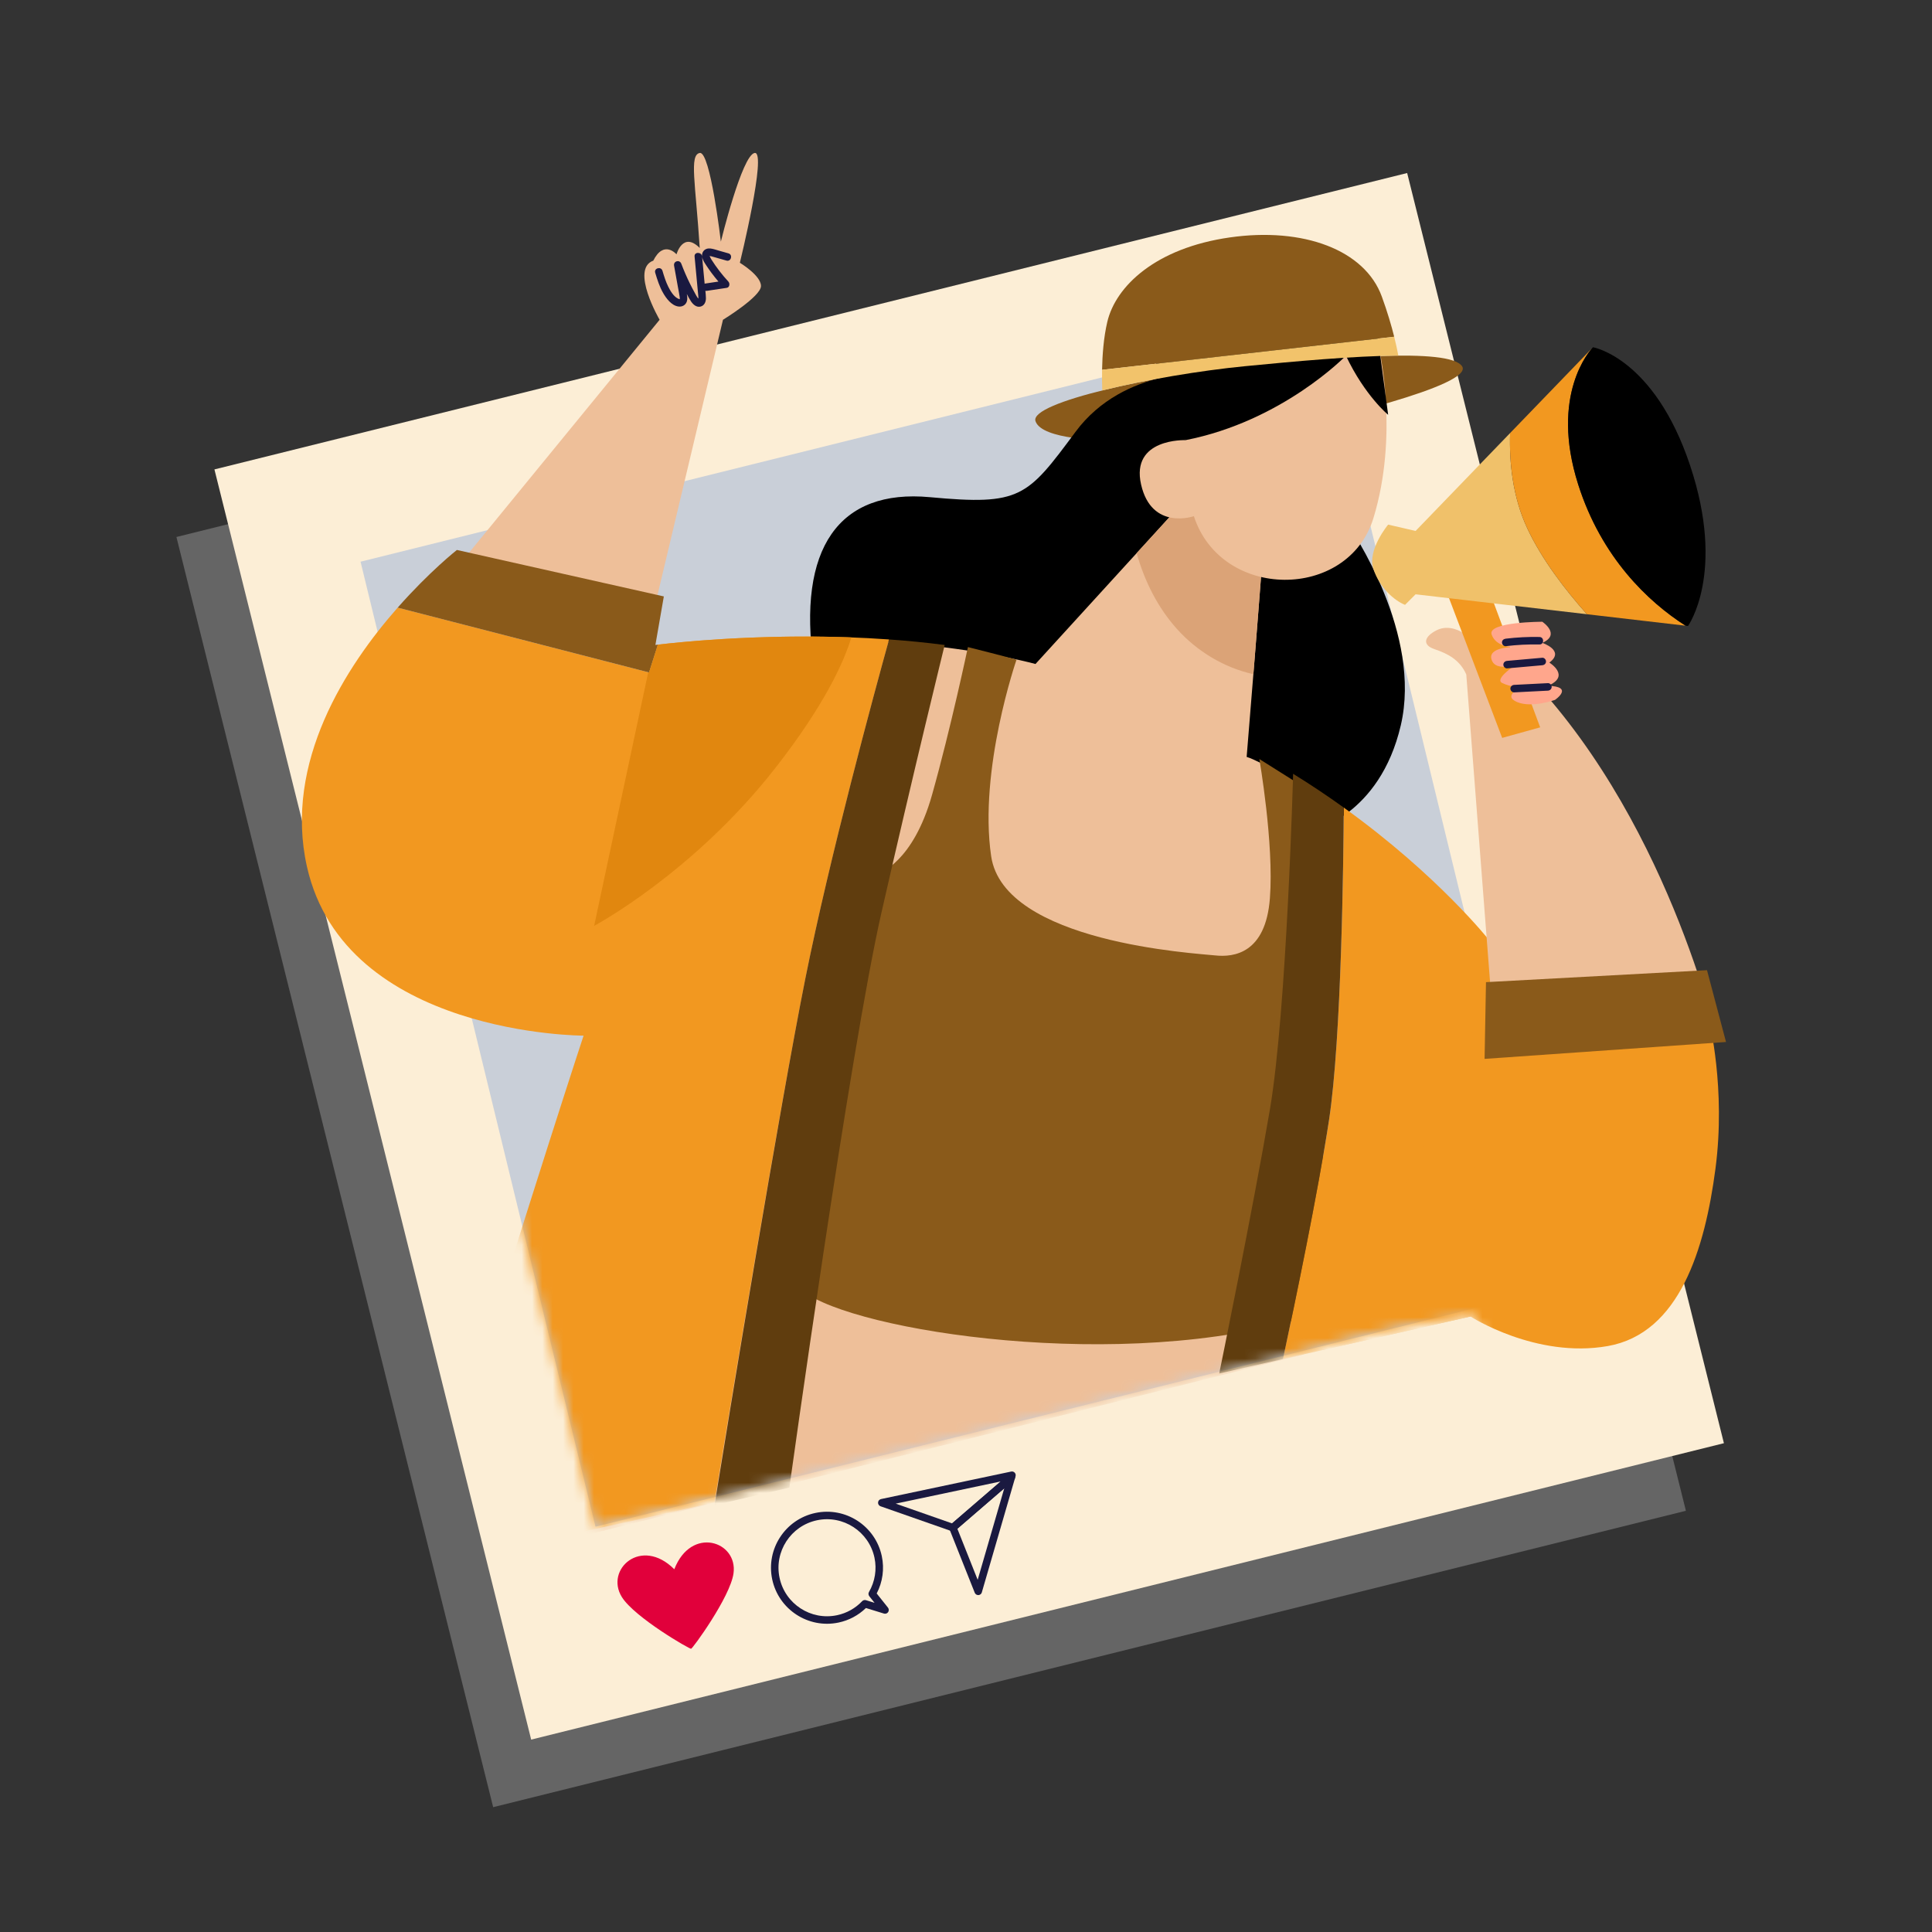 <svg width="187" height="187" viewBox="0 0 187 187" fill="none" xmlns="http://www.w3.org/2000/svg">
<rect x="0" y="0" width="187" height="187" fill="#333333" stroke="none"/>
<path opacity="0.3" d="M163.18 146.23L47.734 174.918L17.076 51.976L132.521 23.288L163.18 146.23Z" fill="#DBDBDB"/>
<path d="M166.859 139.689L51.413 168.378L20.755 45.435L136.2 16.747L166.859 139.689Z" fill="#FCEED6"/>
<path d="M150.609 124.667L57.639 147.77L34.898 54.367L127.868 31.263L150.609 124.667Z" fill="#C9CFD8"/>
<mask id="mask0_3308_2633" style="mask-type:luminance" maskUnits="userSpaceOnUse" x="26" y="12" width="144" height="136">
<path d="M145.724 132.518C144.054 131.475 143.95 128.151 142.331 127.29C137.835 128.107 137.581 128.028 135.575 128.388C131.997 129.03 128.428 130.179 124.898 131.056C116.775 133.074 108.652 135.093 100.529 137.112C87.366 140.383 74.204 143.653 61.042 146.924C59.907 147.206 58.775 147.497 57.638 147.77C56.095 141.43 54.551 135.09 53.007 128.75C50.961 120.342 48.679 111.985 46.756 103.613C46.663 103.207 46.563 102.774 46.264 102.485C46.019 102.247 45.677 102.145 45.351 102.044C32.441 98.058 22.349 84.37 28.148 71.145C34.471 56.727 48.052 45.341 57.877 33.197C58.388 32.566 58.906 31.918 59.185 31.155C59.583 30.063 59.451 28.861 59.44 27.699C59.423 25.797 59.289 23.27 61.49 22.487C62.185 22.24 63.031 22.214 63.494 21.639C63.794 21.266 63.844 20.756 63.889 20.28C64.095 18.122 64.46 15.98 64.98 13.876C65.097 13.402 65.236 12.905 65.587 12.564C66.704 11.474 72.46 12.532 74.173 12.816C78.093 13.467 79.52 15.614 78.227 19.384C76.085 25.625 73.77 32.331 71.511 38.731C71.033 40.083 68.384 45.08 69.614 45.965C70.841 46.848 75.774 44.209 77.111 43.877C80.499 43.034 83.887 42.197 87.275 41.356C92.183 40.139 100.003 39.8 102.582 34.642C103.41 32.986 103.8 31.139 104.625 29.482C107.72 23.267 115.624 21.543 122.493 20.535C125.977 20.023 130.452 19.517 133.172 22.297C134.553 23.709 134.207 25.256 135.134 26.705C136.329 28.571 138.086 28.86 139.984 29.724C142.795 31.003 144.293 33.846 144.5 36.804C144.509 36.94 150.752 32.03 151.325 31.694C154.48 29.842 157.891 29.99 160.442 32.716C162.742 35.174 164.85 37.862 166.236 40.93C169.809 48.844 170.06 58.479 165.576 65.986C165.29 66.464 164.957 66.962 164.44 67.17C164.088 67.313 163.694 67.301 163.313 67.286C160.636 67.185 157.958 67.084 155.28 66.983C156.229 67.019 159.564 74.513 160.091 75.744C161.854 79.869 163.71 83.934 165.224 88.162C168.152 96.341 171.083 106.2 169.107 114.846C167.565 121.597 167.259 130.67 160.063 134.178C156.316 136.006 151.772 135.402 147.956 133.722C147.176 133.378 146.438 132.964 145.724 132.518Z" fill="white"/>
</mask>
<g mask="url(#mask0_3308_2633)">
<path d="M106.971 42.603C106.971 42.603 100.84 42.603 100.226 40.764C99.613 38.924 112.081 36.267 120.461 35.449C128.842 34.632 140.287 33.61 141.514 35.449C142.74 37.289 128.024 40.764 123.732 41.581C119.44 42.398 106.971 42.603 106.971 42.603Z" fill="#8A5A1A"/>
<path d="M117.191 36.062C117.191 36.062 108.811 35.449 104.11 41.785C99.409 48.122 98.796 48.939 90.007 48.122C81.218 47.304 77.13 53.027 78.765 64.473C120.053 77.963 127.002 80.416 127.002 80.416C127.002 80.416 133.542 78.985 135.586 70.196C137.63 61.407 131.09 51.596 130.067 50.166C129.046 48.735 117.191 36.062 117.191 36.062Z" fill="black"/>
<path d="M43.609 55.684L63.844 30.952C63.844 30.952 60.983 26.047 63.231 25.229C64.253 23.186 65.48 24.616 65.48 24.616C65.48 24.616 66.093 22.368 67.728 24.003C67.32 17.667 66.706 15.01 67.728 14.805C68.751 14.601 69.772 23.39 69.772 23.39C69.772 23.39 71.816 15.009 73.043 14.805C74.269 14.601 71.612 25.434 71.612 25.434C71.612 25.434 73.656 26.66 73.656 27.682C73.656 28.704 69.977 30.952 69.977 30.952L63.027 60.18L43.609 55.684Z" fill="#EEBF99"/>
<path d="M68.849 25.106C68.836 25.085 68.724 24.886 68.682 24.778C68.735 24.788 68.796 24.793 68.847 24.807C69.337 24.94 69.825 25.084 70.314 25.223C70.764 25.35 70.956 24.65 70.507 24.522C70.209 24.438 69.912 24.354 69.614 24.269C69.332 24.189 69.047 24.083 68.756 24.051C68.49 24.022 68.222 24.106 68.066 24.334C67.915 24.553 67.924 24.83 68.014 25.072C68.106 25.318 68.26 25.536 68.405 25.754C68.556 25.983 68.714 26.208 68.878 26.428C69.088 26.711 69.31 26.984 69.537 27.253C69.106 27.318 68.674 27.382 68.242 27.447C68.227 27.45 68.216 27.46 68.203 27.465C68.12 26.585 68.038 25.705 67.955 24.826C67.912 24.364 67.185 24.36 67.229 24.826C67.298 25.565 67.368 26.304 67.437 27.044C67.473 27.428 67.509 27.812 67.545 28.197C67.562 28.374 67.581 28.551 67.595 28.729C67.599 28.785 67.605 28.843 67.602 28.9C67.567 28.86 67.52 28.817 67.505 28.795C67.416 28.665 67.344 28.518 67.266 28.38C67.099 28.078 66.938 27.771 66.784 27.461C66.473 26.831 66.194 26.187 65.946 25.53C65.781 25.092 65.163 25.261 65.246 25.723C65.369 26.408 65.492 27.093 65.615 27.778C65.672 28.101 65.746 28.425 65.788 28.75C65.796 28.809 65.808 28.933 65.793 28.956C65.802 28.941 65.827 28.975 65.749 28.95C65.706 28.936 65.669 28.924 65.628 28.905C65.194 28.692 64.886 28.159 64.679 27.744C64.435 27.255 64.276 26.728 64.119 26.206C63.984 25.76 63.283 25.95 63.418 26.399C63.62 27.067 63.832 27.744 64.181 28.352C64.49 28.89 64.994 29.568 65.653 29.666C66.005 29.718 66.347 29.548 66.471 29.205C66.557 28.97 66.526 28.709 66.477 28.456C66.602 28.698 66.73 28.938 66.878 29.162C67.078 29.466 67.402 29.769 67.797 29.676C68.183 29.586 68.334 29.21 68.327 28.848C68.323 28.615 68.3 28.38 68.274 28.146C68.325 28.154 68.379 28.157 68.433 28.148C69.069 28.053 69.705 27.957 70.34 27.862C70.627 27.819 70.666 27.435 70.5 27.255C69.886 26.589 69.333 25.872 68.849 25.106ZM68.673 24.708C68.677 24.708 68.673 24.719 68.668 24.733C68.666 24.719 68.666 24.709 68.673 24.708ZM68.63 24.771C68.63 24.78 68.575 24.746 68.639 24.769C68.642 24.77 68.646 24.77 68.649 24.771C68.639 24.786 68.63 24.795 68.63 24.771Z" fill="#1A1940"/>
<path d="M115.147 47.917L100.226 64.268C100.226 64.268 85.714 60.181 63.436 62.429C55.805 149.091 55.805 148.818 55.805 148.818L126.184 131.104L127.411 76.94C127.411 76.94 122.096 73.67 120.665 73.261C122.096 55.888 122.301 52.413 122.301 52.413L115.147 47.917Z" fill="#EEBF99"/>
<path d="M110.017 53.539C110.78 56.248 112.05 58.797 113.923 60.884C115.863 63.046 118.502 64.637 121.318 65.255C122.162 54.769 122.301 52.413 122.301 52.413L116.605 48.834L114.288 48.857L110.017 53.539Z" fill="#DBA377"/>
<path d="M98.387 63.859C98.387 63.859 94.708 74.488 95.934 82.868C97.161 91.248 115.76 92.27 117.6 92.474C119.44 92.679 122.506 92.27 122.914 86.956C123.323 81.641 121.892 73.466 121.892 73.466L127.411 76.941C127.411 76.941 129.659 113.323 126.593 127.426C108.811 132.945 82.649 128.857 77.743 124.973C85.102 84.503 85.102 84.503 85.102 84.503C85.102 84.503 88.372 83.481 90.211 76.941C92.051 70.4 93.686 62.633 93.686 62.633C93.686 62.633 97.774 63.655 98.387 63.859Z" fill="#8A5A1A"/>
<path d="M147.032 126.608L144.171 91.044C144.171 91.044 139.208 84.732 130.063 78.165C130.035 83.227 129.85 100.447 128.637 108.417C127.583 115.348 125.306 126.278 124.183 131.543L142.332 127.426L147.032 126.608Z" fill="#F29820"/>
<path d="M130.063 78.165C128.543 77.073 126.911 75.975 125.162 74.897C125.162 74.897 124.549 97.789 122.914 107.395C121.279 117.001 118.009 132.944 118.009 132.944L124.182 131.543C125.306 126.277 127.582 115.348 128.637 108.417C129.85 100.447 130.035 83.227 130.063 78.165Z" fill="#603D0E"/>
<path d="M128.039 130.668L142.332 127.425L144.376 95.131C137.975 112.334 128.443 129.925 128.039 130.668Z" fill="#F29820"/>
<path d="M86.054 61.892C75.064 61.107 65.315 62.199 63.68 62.398L62.822 65.086L38.491 58.813C33.515 64.462 27.437 73.785 29.711 83.89C33.39 100.241 56.486 100.241 56.486 100.241C56.486 100.241 52.49 112.236 40.431 151.07C45.807 150.657 60.295 147.454 69.159 145.412C70.424 137.535 75.482 107.052 77.948 94.723C80.31 82.912 84.621 67.064 86.054 61.892Z" fill="#F29820"/>
<path d="M86.054 61.892C84.621 67.064 80.31 82.912 77.948 94.722C75.482 107.051 70.424 137.808 69.159 145.684C73.436 144.699 76.404 143.984 76.404 143.984C76.404 143.984 82.24 101.876 85.305 88.386C88.371 74.896 91.437 62.428 91.437 62.428C89.63 62.193 87.826 62.018 86.054 61.892Z" fill="#603D0E"/>
<path d="M63.68 62.398C63.522 62.417 63.436 62.429 63.436 62.429L64.253 57.728L44.223 53.231C44.223 53.231 41.568 55.321 38.492 58.813L62.823 65.086L63.68 62.398Z" fill="#8A5A1A"/>
<path d="M63.68 62.398L62.822 65.085L62.745 65.066L57.508 89.613C57.508 89.613 67.115 84.503 75.086 74.283C79.853 68.171 81.695 64.034 82.407 61.695C72.977 61.342 65.132 62.221 63.68 62.398Z" fill="#E1870F"/>
<path d="M133.543 34.018C133.543 34.018 135.382 42.194 132.93 50.165C130.477 58.137 118.214 58.137 115.556 49.961C115.556 49.961 111.468 51.392 110.446 46.895C109.425 42.398 114.739 42.602 114.739 42.602C113.717 35.857 113.512 34.427 113.512 34.427L133.338 32.383L133.543 34.018Z" fill="#EEBF99"/>
<path d="M130.272 34.427C130.272 34.427 124.141 40.764 114.739 42.603C110.855 34.223 111.673 32.792 111.673 32.792L132.929 30.135L133.542 34.018L134.36 40.15C134.36 40.15 132.112 38.31 130.272 34.427Z" fill="black"/>
<path d="M133.747 28.704C132.112 24.207 126.184 21.959 119.031 22.981C111.877 24.003 107.994 27.682 107.176 31.157C106.822 32.661 106.698 34.356 106.671 35.795L134.946 32.595C134.673 31.507 134.291 30.198 133.747 28.704Z" fill="#8A5A1A"/>
<path d="M120.461 35.449C125.249 34.982 131.035 34.449 135.346 34.42C135.252 33.914 135.122 33.303 134.945 32.594L106.671 35.795C106.657 36.555 106.67 37.241 106.69 37.793C110.818 36.768 116.173 35.867 120.461 35.449Z" fill="#F2C36B"/>
<path d="M141.923 65.29L144.784 102.285L166.245 100.854C166.245 100.854 161.34 78.575 146.828 64.268C142.944 62.02 141.514 61.202 141.514 61.202C141.514 61.202 140.287 60.384 139.061 60.998C137.835 61.611 137.63 62.429 138.856 62.837C140.083 63.246 141.31 63.859 141.923 65.29Z" fill="#EEBF99"/>
<path d="M165.428 98.811C165.428 98.811 167.063 105.351 166.041 113.118C165.019 120.885 162.566 129.06 155.617 130.287C148.668 131.513 142.331 127.425 142.331 127.425L143.149 101.059L165.428 98.811Z" fill="#F29820"/>
<path d="M139.879 56.91L145.397 71.422L149.076 70.4L143.966 56.706L139.879 56.91Z" fill="#F29820"/>
<path d="M146.165 41.916L137.017 51.391L134.36 50.778C134.36 50.778 132.316 53.231 132.929 55.071C133.542 56.91 134.973 58.136 135.995 58.545C137.017 57.523 137.017 57.523 137.017 57.523L153.601 59.452C151.503 57.1 149.259 54.182 147.85 51.187C146.393 48.091 146.073 44.713 146.165 41.916Z" fill="#F0C16A"/>
<path d="M152.755 46.895C149.989 38.2 153.908 33.9 154.172 33.624L146.165 41.917C146.073 44.713 146.393 48.091 147.85 51.187C149.259 54.182 151.504 57.099 153.601 59.452L163.148 60.562C159.529 58.256 155.005 53.965 152.755 46.895Z" fill="#F29820"/>
<path d="M163.588 45.055C160.114 34.631 154.186 33.609 154.186 33.609L154.172 33.624C153.908 33.901 149.989 38.201 152.755 46.895C155.005 53.966 159.529 58.256 163.148 60.562L163.384 60.589C163.384 60.589 167.063 55.479 163.588 45.055Z" fill="black"/>
<path d="M143.83 95.063L165.223 93.905L167.063 100.855L143.694 102.49L143.83 95.063Z" fill="#8A5A1A"/>
<path d="M149.281 60.18C149.281 60.18 143.966 60.18 144.375 61.407C144.784 62.633 146.419 62.633 146.419 62.633C146.419 62.633 143.966 62.633 144.375 63.859C144.784 65.086 146.828 64.268 146.828 64.268C146.828 64.268 144.579 65.699 145.397 66.108C146.215 66.516 147.237 66.516 147.237 66.516C147.237 66.516 145.397 67.334 146.828 67.947C148.259 68.561 150.507 67.743 150.507 67.743C150.507 67.743 152.415 66.448 149.826 66.38C152.074 65.427 149.962 64.132 149.962 64.132C151.529 62.974 149.28 62.224 149.28 62.224C151.12 61.407 149.281 60.18 149.281 60.18Z" fill="#FFA68C"/>
<path d="M145.741 62.544C146.825 62.412 147.917 62.357 149.008 62.379C149.476 62.389 149.475 61.663 149.008 61.653C147.917 61.631 146.825 61.686 145.741 61.818C145.547 61.842 145.378 61.968 145.378 62.181C145.378 62.359 145.545 62.568 145.741 62.544Z" fill="#1A1940"/>
<path d="M145.874 64.693C147.009 64.592 148.143 64.491 149.278 64.39C149.473 64.373 149.64 64.236 149.64 64.027C149.64 63.844 149.474 63.647 149.278 63.664C148.143 63.765 147.008 63.866 145.874 63.967C145.679 63.984 145.511 64.121 145.511 64.33C145.511 64.513 145.677 64.711 145.874 64.693Z" fill="#1A1940"/>
<path d="M146.556 67.016C147.645 66.96 148.735 66.904 149.824 66.849C150.02 66.839 150.187 66.689 150.187 66.486C150.187 66.297 150.021 66.113 149.824 66.122C148.735 66.178 147.645 66.234 146.556 66.29C146.36 66.3 146.192 66.449 146.192 66.653C146.192 66.842 146.359 67.026 146.556 67.016Z" fill="#1A1940"/>
</g>
<path d="M65.266 151.89C62.065 148.692 58.531 151.907 60.189 154.577C61.418 156.556 66.825 159.669 66.893 159.583C66.99 159.634 70.674 154.599 70.997 152.291C71.432 149.179 66.9 147.67 65.266 151.89Z" fill="#E1003B"/>
<path d="M85.739 156.186C85.68 156.198 85.618 156.196 85.557 156.178L83.814 155.641C83.081 156.351 82.171 156.836 81.168 157.048C78.243 157.666 75.361 155.789 74.742 152.865C74.124 149.94 76 147.057 78.925 146.439C81.85 145.821 84.733 147.697 85.351 150.622C85.611 151.848 85.435 153.121 84.856 154.234L85.948 155.605C86.047 155.73 86.053 155.905 85.963 156.036C85.91 156.114 85.829 156.167 85.739 156.186ZM79.076 147.149C76.543 147.685 74.917 150.181 75.453 152.714C75.989 155.248 78.485 156.873 81.018 156.338C81.951 156.141 82.791 155.671 83.448 154.98C83.543 154.88 83.686 154.843 83.817 154.883L84.649 155.139L84.139 154.497C84.046 154.38 84.034 154.218 84.109 154.089C84.692 153.081 84.881 151.903 84.642 150.772C84.106 148.239 81.609 146.613 79.076 147.149Z" fill="#1A1940"/>
<path d="M92.306 148.217C92.242 148.23 92.175 148.226 92.111 148.204L85.23 145.794C85.076 145.74 84.977 145.59 84.988 145.428C84.998 145.265 85.116 145.13 85.275 145.096L97.873 142.433C97.998 142.406 98.128 142.447 98.215 142.541C98.301 142.634 98.333 142.767 98.296 142.889L98.241 143.081C98.221 143.148 98.183 143.208 98.13 143.254L92.469 148.136C92.421 148.177 92.365 148.204 92.306 148.217ZM86.695 145.538L92.153 147.45L96.862 143.389L86.695 145.538Z" fill="#1A1940"/>
<path d="M94.758 154.383C94.74 154.387 94.72 154.39 94.701 154.39C94.546 154.398 94.404 154.306 94.346 154.162L91.893 147.995C91.836 147.852 91.876 147.687 91.993 147.587L97.655 142.704C97.776 142.6 97.953 142.587 98.088 142.674C98.223 142.761 98.285 142.926 98.24 143.081L95.031 154.129C94.995 154.26 94.888 154.356 94.758 154.383ZM92.664 147.967L94.63 152.911L97.203 144.054L92.664 147.967Z" fill="#1A1940"/>
</svg>
